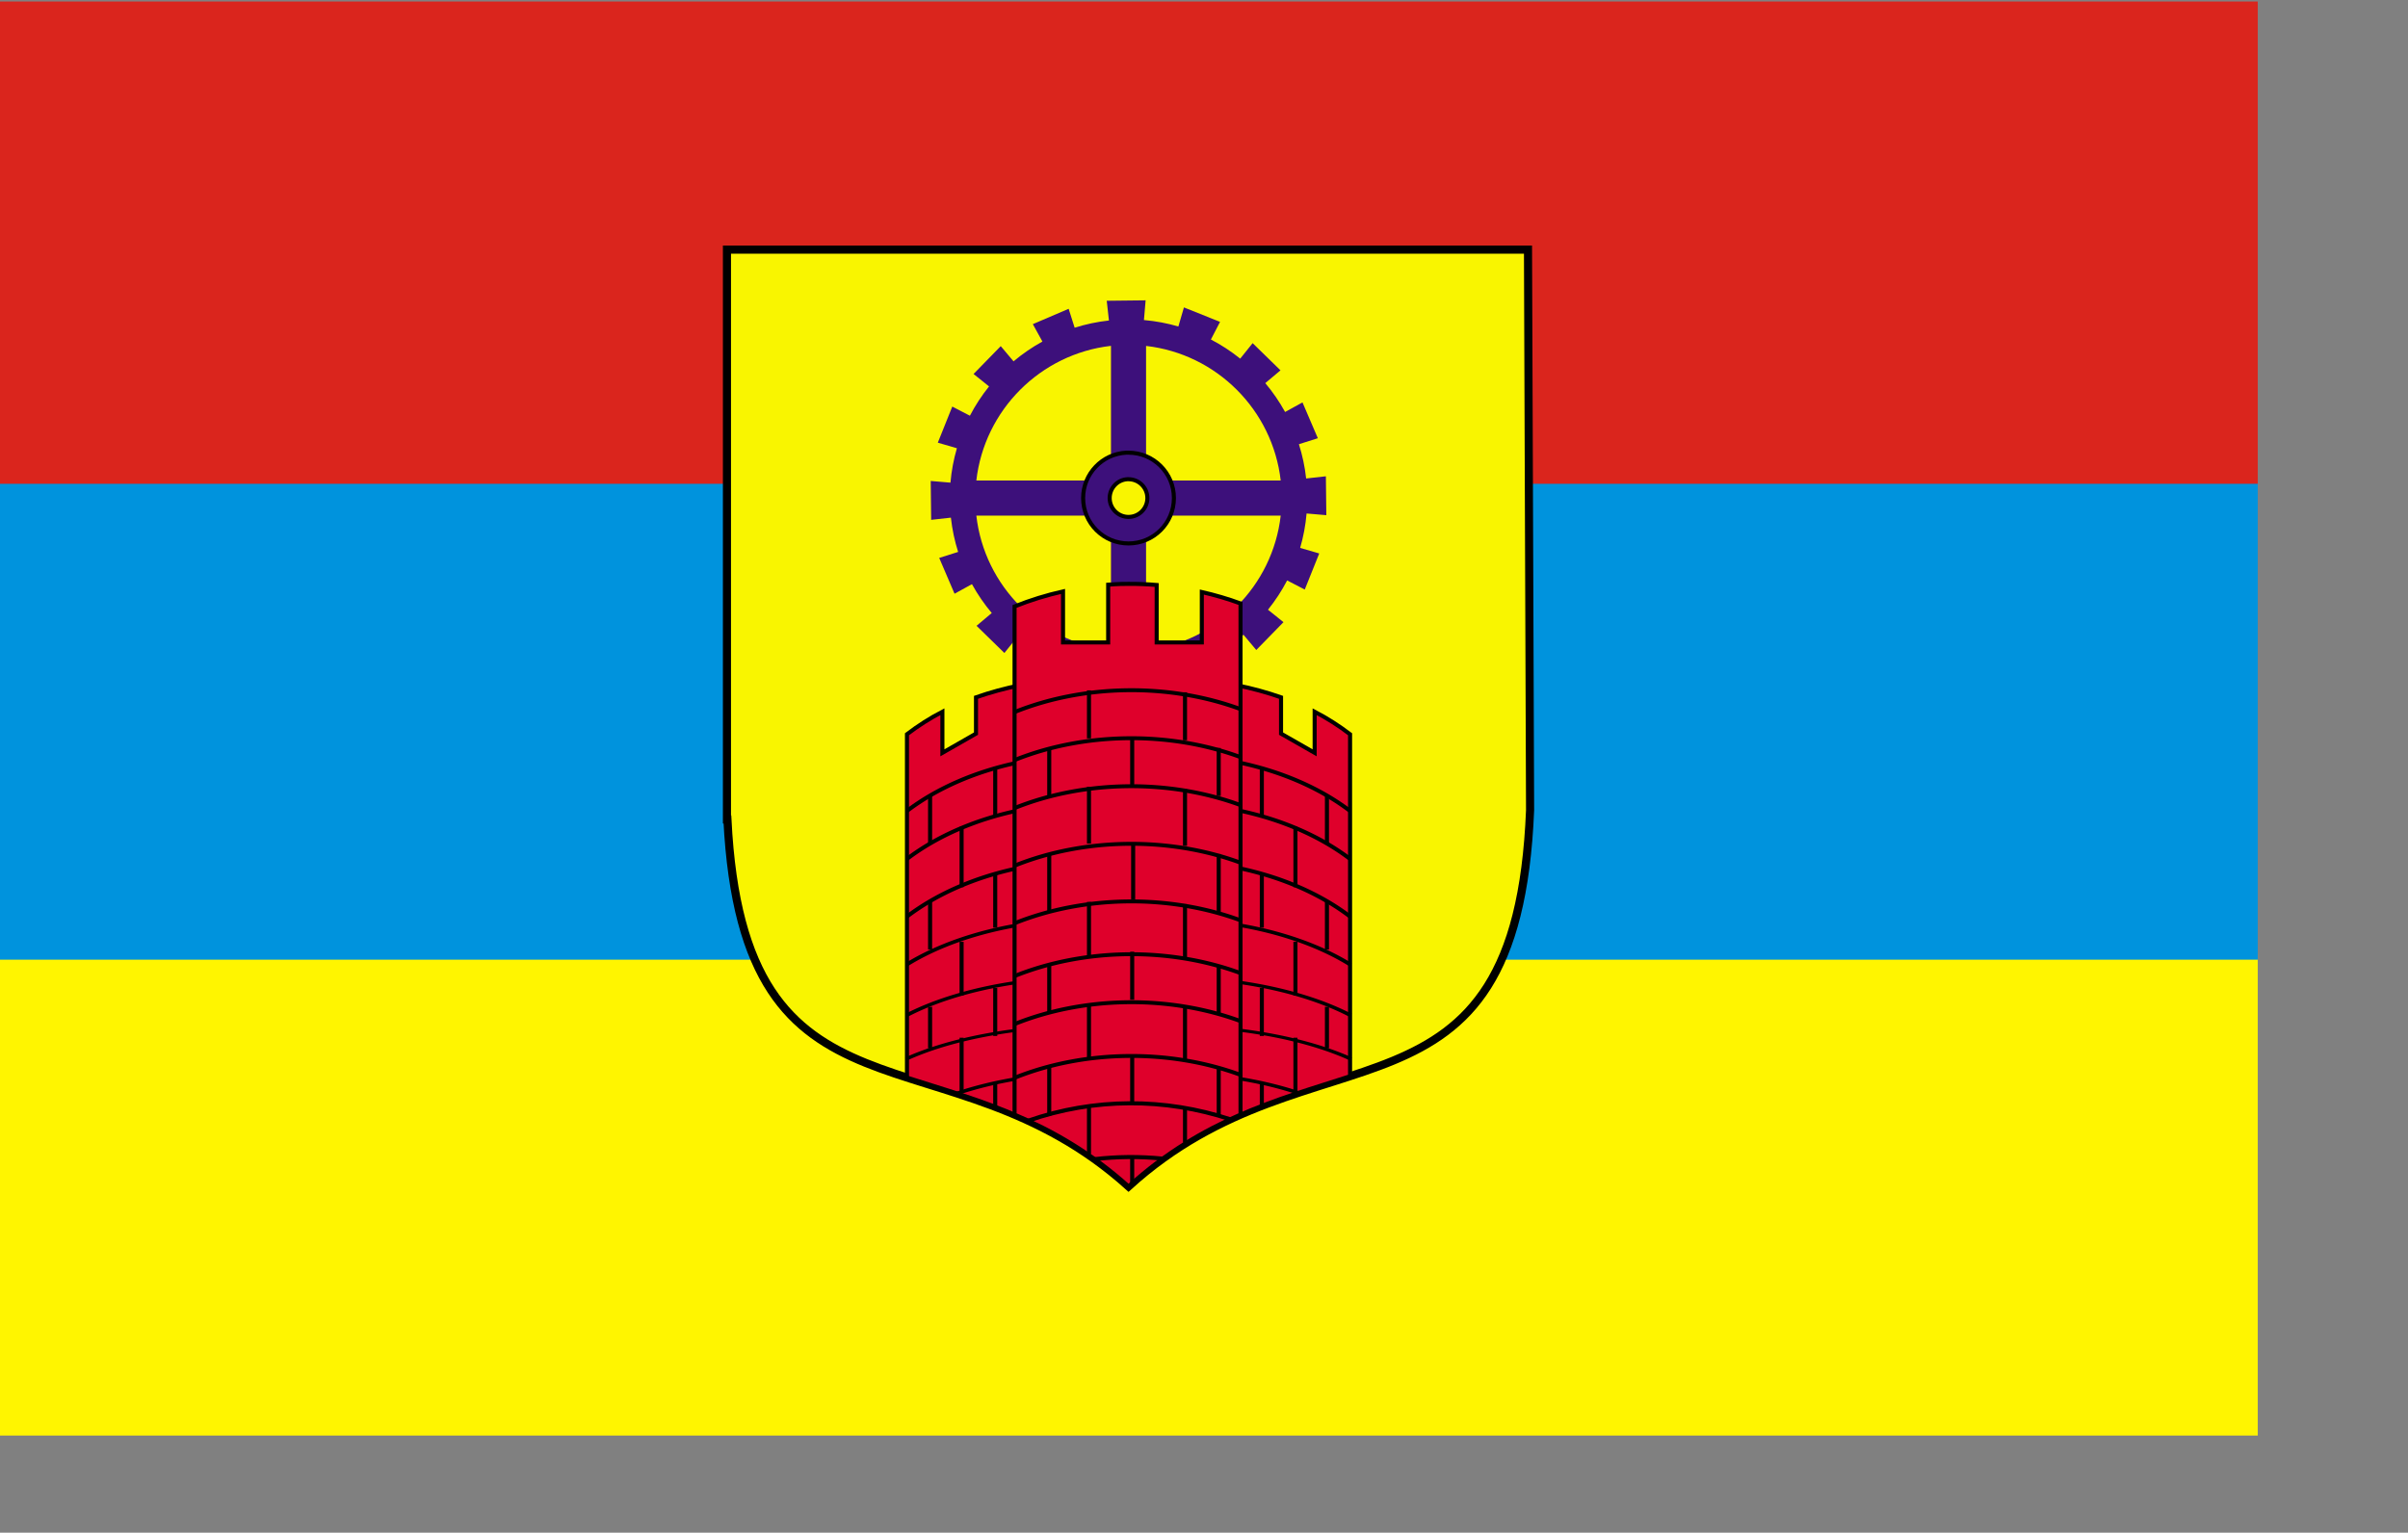<?xml version="1.0" encoding="UTF-8" standalone="no"?>
<!-- Created with Inkscape (http://www.inkscape.org/) -->
<svg
   xmlns:svg="http://www.w3.org/2000/svg"
   xmlns="http://www.w3.org/2000/svg"
   version="1.0"
   width="600pt"
   height="382pt"
   id="svg9779">
  <rect width="100%" height="100%" fill="#808080" stroke="none"/>
  <defs
     id="defs9782" />
  <g
     transform="matrix(2.137,0,0,2.137,2.4e-5,-0.272)"
     id="g12492">
    <g
       id="g12487">
      <rect
         width="351"
         height="75"
         x="0"
         y="148.362"
         style="fill:#fff500;fill-opacity:1;stroke:none;stroke-width:3.75;stroke-miterlimit:4;stroke-dasharray:none;stroke-opacity:1"
         id="rect9862" />
      <rect
         width="351"
         height="75"
         x="0"
         y="74.362"
         style="fill:#0093dd;fill-opacity:1;stroke:none;stroke-width:3.75;stroke-miterlimit:4;stroke-dasharray:none;stroke-opacity:1"
         id="rect10737" />
      <rect
         width="351"
         height="75"
         x="0"
         y="0.362"
         style="fill:#da251d;fill-opacity:1;stroke:none;stroke-width:3.75;stroke-miterlimit:4;stroke-dasharray:none;stroke-opacity:1"
         id="rect11612" />
    </g>
    <g
       transform="matrix(0.168,0,0,0.168,112.94,23.385)"
       id="g9656">
      <path
         d="M 0.449,92.618 L 0.449,620.043 L 0.877,620.043 C 15.833,920.249 202.817,807.328 372.047,959.744 C 542.57,804.6 731.237,920.382 743.646,611.481 L 741.719,92.618 L 0.449,92.618 z "
         style="fill:#f9f500;fill-opacity:1;fill-rule:evenodd;stroke:#000000;stroke-width:7.507;stroke-linecap:butt;stroke-linejoin:miter;stroke-miterlimit:4;stroke-dasharray:none;stroke-opacity:1"
         id="path33309" />
      <path
         d="M 387.875,139.55 L 351.89,139.956 L 353.919,158.219 C 342.99,159.413 332.38,161.696 322.195,164.916 L 316.649,147.396 L 283.504,161.601 L 292.365,177.7 C 282.847,182.948 273.905,189.079 265.647,196.031 L 253.81,181.961 L 228.647,207.733 L 242.987,219.232 C 236.237,227.648 230.286,236.71 225.265,246.356 L 208.963,237.901 L 195.57,271.316 L 213.225,276.457 C 210.246,286.709 208.212,297.349 207.272,308.316 L 189.009,306.76 L 189.415,342.746 L 207.678,340.716 C 208.872,351.645 211.154,362.256 214.374,372.44 L 196.855,377.987 L 211.06,411.131 L 227.159,402.27 C 232.407,411.789 238.538,420.731 245.49,428.989 L 231.42,440.826 L 257.192,465.989 L 268.691,451.649 C 277.107,458.399 286.169,464.349 295.815,469.371 L 287.36,485.673 L 320.775,499.066 L 325.916,481.411 C 336.168,484.389 346.808,486.424 357.775,487.364 L 356.219,505.627 L 392.204,505.221 L 390.175,486.958 C 401.104,485.764 411.714,483.481 421.899,480.261 L 427.446,497.78 L 460.59,483.576 L 451.729,467.477 C 461.248,462.229 470.19,456.097 478.448,449.146 L 490.285,463.216 L 515.448,437.444 L 501.108,425.945 C 507.858,417.529 513.808,408.466 518.83,398.821 L 535.131,407.276 L 548.524,373.861 L 530.87,368.72 C 533.842,358.474 535.886,347.819 536.822,336.861 L 555.086,338.417 L 554.68,302.431 L 536.417,304.46 C 535.223,293.532 532.94,282.921 529.72,272.736 L 547.239,267.19 L 533.034,234.045 L 516.936,242.907 C 511.688,233.388 505.556,224.446 498.605,216.188 L 512.674,204.351 L 486.903,179.188 L 475.404,193.528 C 466.988,186.778 457.925,180.827 448.279,175.806 L 456.735,159.504 L 423.32,146.111 L 418.179,163.766 C 407.933,160.793 397.278,158.75 386.32,157.813 L 387.875,139.55 z M 355.813,181.691 L 355.813,306.354 L 231.217,306.354 C 238.681,241.064 290.523,189.143 355.813,181.691 z M 388.281,181.758 C 453.579,189.202 505.415,241.067 512.877,306.354 L 388.281,306.354 L 388.281,181.758 z M 370.897,305.137 C 371.268,305.113 371.671,305.137 372.047,305.137 C 381.682,305.137 389.499,312.953 389.499,322.588 C 389.499,332.224 381.682,340.04 372.047,340.04 C 362.412,340.04 354.596,332.224 354.596,322.588 C 354.596,313.33 361.784,305.715 370.897,305.137 z M 231.217,338.822 L 355.813,338.822 L 355.813,463.418 C 290.516,455.975 238.68,404.11 231.217,338.822 z M 388.281,338.822 L 512.877,338.822 C 505.415,404.11 453.579,455.975 388.281,463.418 L 388.281,338.822 z "
         style="fill:#3d107b;fill-opacity:1;stroke:none;stroke-width:3.75;stroke-miterlimit:4;stroke-dasharray:none;stroke-opacity:1"
         id="path8470" />
      <path
         d="M 369.883,280.583 C 347.682,281.71 330.042,300.109 330.042,322.588 C 330.042,345.793 348.843,364.594 372.047,364.594 C 395.252,364.594 414.053,345.793 414.053,322.588 C 414.053,299.384 395.252,280.583 372.047,280.583 C 371.322,280.583 370.599,280.547 369.883,280.583 z M 370.897,305.137 C 371.268,305.113 371.671,305.137 372.047,305.137 C 381.682,305.137 389.499,312.953 389.499,322.588 C 389.499,332.224 381.682,340.04 372.047,340.04 C 362.412,340.04 354.596,332.224 354.596,322.588 C 354.596,313.33 361.784,305.715 370.897,305.137 z "
         style="fill:#3d107b;fill-opacity:1;stroke:#000000;stroke-width:3.753;stroke-miterlimit:4;stroke-dasharray:none;stroke-opacity:1"
         id="path8472" />
      <path
         d="M 471.375,495.656 L 471.375,895.219 C 508.159,878.694 544.045,868.557 577.062,857.781 L 577.062,541.188 C 566.674,533.293 555.805,526.327 544.281,520.344 L 544.281,558.406 L 513.188,540.625 L 513.188,507.031 C 500.25,502.49 486.379,498.665 471.375,495.656 z "
         style="fill:#df002b;fill-opacity:1;stroke:#000000;stroke-width:3.753;stroke-miterlimit:4;stroke-dasharray:none;stroke-opacity:1"
         id="path8476" />
      <path
         d="M 150.468,89.495 A 46.642,35.015 0 0 1 172.03,99.721"
         transform="matrix(4.901,0,0,4.443,-266.028,169.154)"
         style="fill:none;fill-opacity:1;stroke:#000000;stroke-width:0.804;stroke-miterlimit:4;stroke-dasharray:none;stroke-opacity:1"
         id="path8478" />
      <path
         d="M 150.468,89.495 A 46.642,35.015 0 0 1 172.03,99.721"
         transform="matrix(4.901,0,0,4.443,-266.028,213.584)"
         style="fill:none;fill-opacity:1;stroke:#000000;stroke-width:0.804;stroke-miterlimit:4;stroke-dasharray:none;stroke-opacity:1"
         id="path8480" />
      <path
         d="M 150.468,89.495 A 46.642,35.015 0 0 1 172.03,99.721"
         transform="matrix(4.901,0,0,4.443,-266.028,266.9)"
         style="fill:none;fill-opacity:1;stroke:#000000;stroke-width:0.804;stroke-miterlimit:4;stroke-dasharray:none;stroke-opacity:1"
         id="path8482" />
      <path
         d="M 150.468,89.495 A 46.642,35.015 0 0 1 172.03,99.721"
         transform="matrix(4.901,0,0,3.606,-266.028,394.674)"
         style="fill:none;fill-opacity:1;stroke:#000000;stroke-width:0.893;stroke-miterlimit:4;stroke-dasharray:none;stroke-opacity:1"
         id="path8484" />
      <path
         d="M 150.468,89.495 A 46.642,35.015 0 0 1 172.03,99.721"
         transform="matrix(4.901,0,0,3.008,-266.028,501.201)"
         style="fill:none;fill-opacity:1;stroke:#000000;stroke-width:0.978;stroke-miterlimit:4;stroke-dasharray:none;stroke-opacity:1"
         id="path8486" />
      <path
         d="M 150.468,89.495 A 46.642,35.015 0 0 1 172.03,99.721"
         transform="matrix(4.901,0,0,2.613,-266.028,580.85)"
         style="fill:none;fill-opacity:1;stroke:#000000;stroke-width:1.049;stroke-miterlimit:4;stroke-dasharray:none;stroke-opacity:1"
         id="path8488" />
      <path
         d="M 150.468,89.495 A 46.642,35.015 0 0 1 162.126,93.446"
         transform="matrix(4.901,0,0,3.404,-266.028,554.842)"
         style="fill:none;fill-opacity:1;stroke:#000000;stroke-width:0.919;stroke-miterlimit:4;stroke-dasharray:none;stroke-opacity:1"
         id="path8490" />
      <path
         d="M 495.408,571.674 L 495.408,616.104"
         style="fill:none;fill-opacity:0.75;fill-rule:evenodd;stroke:#000000;stroke-width:3.753;stroke-linecap:butt;stroke-linejoin:miter;stroke-miterlimit:4;stroke-dasharray:none;stroke-opacity:1"
         id="path8492" />
      <path
         d="M 555.665,598.332 L 555.665,642.762"
         style="fill:none;fill-opacity:0.75;fill-rule:evenodd;stroke:#000000;stroke-width:3.753;stroke-linecap:butt;stroke-linejoin:miter;stroke-miterlimit:4;stroke-dasharray:none;stroke-opacity:1"
         id="path8494" />
      <path
         d="M 526.509,626.862 L 526.509,682.749"
         style="fill:none;fill-opacity:0.75;fill-rule:evenodd;stroke:#000000;stroke-width:3.753;stroke-linecap:butt;stroke-linejoin:miter;stroke-miterlimit:4;stroke-dasharray:none;stroke-opacity:1"
         id="path8496" />
      <path
         d="M 495.408,669.723 L 495.408,720.212"
         style="fill:none;fill-opacity:0.75;fill-rule:evenodd;stroke:#000000;stroke-width:3.753;stroke-linecap:butt;stroke-linejoin:miter;stroke-miterlimit:4;stroke-dasharray:none;stroke-opacity:1"
         id="path8498" />
      <path
         d="M 555.665,696.078 L 555.665,740.508"
         style="fill:none;fill-opacity:0.75;fill-rule:evenodd;stroke:#000000;stroke-width:3.753;stroke-linecap:butt;stroke-linejoin:miter;stroke-miterlimit:4;stroke-dasharray:none;stroke-opacity:1"
         id="path8500" />
      <path
         d="M 495.408,776.052 L 495.408,820.482"
         style="fill:none;fill-opacity:0.75;fill-rule:evenodd;stroke:#000000;stroke-width:3.753;stroke-linecap:butt;stroke-linejoin:miter;stroke-miterlimit:4;stroke-dasharray:none;stroke-opacity:1"
         id="path8502" />
      <path
         d="M 555.666,793.521 L 555.666,831.893"
         style="fill:none;fill-opacity:0.75;fill-rule:evenodd;stroke:#000000;stroke-width:3.753;stroke-linecap:butt;stroke-linejoin:miter;stroke-miterlimit:4;stroke-dasharray:none;stroke-opacity:1"
         id="path8504" />
      <path
         d="M 495.408,863.849 L 495.408,886.655"
         style="fill:none;fill-opacity:0.75;fill-rule:evenodd;stroke:#000000;stroke-width:3.753;stroke-linecap:butt;stroke-linejoin:miter;stroke-miterlimit:4;stroke-dasharray:none;stroke-opacity:1"
         id="path8506" />
      <path
         d="M 526.509,733.248 L 526.509,782.962"
         style="fill:none;fill-opacity:0.75;fill-rule:evenodd;stroke:#000000;stroke-width:3.753;stroke-linecap:butt;stroke-linejoin:miter;stroke-miterlimit:4;stroke-dasharray:none;stroke-opacity:1"
         id="path8508" />
      <path
         d="M 526.509,822.108 L 526.509,871.822"
         style="fill:none;fill-opacity:0.75;fill-rule:evenodd;stroke:#000000;stroke-width:3.753;stroke-linecap:butt;stroke-linejoin:miter;stroke-miterlimit:4;stroke-dasharray:none;stroke-opacity:1"
         id="path8510" />
      <path
         d="M 272.719,495.656 C 257.715,498.665 243.844,502.49 230.906,507.031 L 230.906,540.625 L 199.812,558.406 L 199.812,520.344 C 188.289,526.327 177.42,533.293 167.031,541.188 L 167.031,859 C 199.849,869.595 235.503,879.523 272.062,895.656 C 272.281,895.612 272.5,895.544 272.719,895.5 L 272.719,495.656 z "
         style="fill:#df002b;fill-opacity:1;stroke:#000000;stroke-width:3.753;stroke-miterlimit:4;stroke-dasharray:none;stroke-opacity:1"
         id="path8514" />
      <path
         d="M 150.468,89.495 A 46.642,35.015 0 0 1 172.03,99.721"
         transform="matrix(-4.901,0,0,4.443,1010.123,169.154)"
         style="fill:none;fill-opacity:1;stroke:#000000;stroke-width:0.804;stroke-miterlimit:4;stroke-dasharray:none;stroke-opacity:1"
         id="path8516" />
      <path
         d="M 150.468,89.495 A 46.642,35.015 0 0 1 172.03,99.721"
         transform="matrix(-4.901,0,0,4.443,1010.123,213.584)"
         style="fill:none;fill-opacity:1;stroke:#000000;stroke-width:0.804;stroke-miterlimit:4;stroke-dasharray:none;stroke-opacity:1"
         id="path8518" />
      <path
         d="M 150.468,89.495 A 46.642,35.015 0 0 1 172.03,99.721"
         transform="matrix(-4.901,0,0,4.443,1010.123,266.9)"
         style="fill:none;fill-opacity:1;stroke:#000000;stroke-width:0.804;stroke-miterlimit:4;stroke-dasharray:none;stroke-opacity:1"
         id="path8520" />
      <path
         d="M 150.468,89.495 A 46.642,35.015 0 0 1 172.03,99.721"
         transform="matrix(-4.901,0,0,3.606,1010.123,394.674)"
         style="fill:none;fill-opacity:1;stroke:#000000;stroke-width:0.893;stroke-miterlimit:4;stroke-dasharray:none;stroke-opacity:1"
         id="path8522" />
      <path
         d="M 150.468,89.495 A 46.642,35.015 0 0 1 172.03,99.721"
         transform="matrix(-4.901,0,0,3.008,1010.123,501.201)"
         style="fill:none;fill-opacity:1;stroke:#000000;stroke-width:0.978;stroke-miterlimit:4;stroke-dasharray:none;stroke-opacity:1"
         id="path8524" />
      <path
         d="M 150.468,89.495 A 46.642,35.015 0 0 1 172.03,99.721"
         transform="matrix(-4.901,0,0,2.613,1010.123,580.85)"
         style="fill:none;fill-opacity:1;stroke:#000000;stroke-width:1.049;stroke-miterlimit:4;stroke-dasharray:none;stroke-opacity:1"
         id="path8526" />
      <path
         d="M 150.468,89.495 A 46.642,35.015 0 0 1 163.001,93.87"
         transform="matrix(-4.901,0,0,3.404,1010.123,554.842)"
         style="fill:none;fill-opacity:1;stroke:#000000;stroke-width:0.919;stroke-miterlimit:4;stroke-dasharray:none;stroke-opacity:1"
         id="path8528" />
      <path
         d="M 248.687,571.674 L 248.687,616.104"
         style="fill:none;fill-opacity:0.75;fill-rule:evenodd;stroke:#000000;stroke-width:3.753;stroke-linecap:butt;stroke-linejoin:miter;stroke-miterlimit:4;stroke-dasharray:none;stroke-opacity:1"
         id="path8530" />
      <path
         d="M 188.429,598.332 L 188.429,642.762"
         style="fill:none;fill-opacity:0.75;fill-rule:evenodd;stroke:#000000;stroke-width:3.753;stroke-linecap:butt;stroke-linejoin:miter;stroke-miterlimit:4;stroke-dasharray:none;stroke-opacity:1"
         id="path8532" />
      <path
         d="M 217.586,626.862 L 217.586,682.749"
         style="fill:none;fill-opacity:0.75;fill-rule:evenodd;stroke:#000000;stroke-width:3.753;stroke-linecap:butt;stroke-linejoin:miter;stroke-miterlimit:4;stroke-dasharray:none;stroke-opacity:1"
         id="path8534" />
      <path
         d="M 248.686,669.723 L 248.686,720.212"
         style="fill:none;fill-opacity:0.75;fill-rule:evenodd;stroke:#000000;stroke-width:3.753;stroke-linecap:butt;stroke-linejoin:miter;stroke-miterlimit:4;stroke-dasharray:none;stroke-opacity:1"
         id="path8536" />
      <path
         d="M 188.429,696.078 L 188.429,740.508"
         style="fill:none;fill-opacity:0.75;fill-rule:evenodd;stroke:#000000;stroke-width:3.753;stroke-linecap:butt;stroke-linejoin:miter;stroke-miterlimit:4;stroke-dasharray:none;stroke-opacity:1"
         id="path8538" />
      <path
         d="M 248.687,776.052 L 248.687,820.482"
         style="fill:none;fill-opacity:0.75;fill-rule:evenodd;stroke:#000000;stroke-width:3.753;stroke-linecap:butt;stroke-linejoin:miter;stroke-miterlimit:4;stroke-dasharray:none;stroke-opacity:1"
         id="path8540" />
      <path
         d="M 188.429,793.521 L 188.429,831.893"
         style="fill:none;fill-opacity:0.75;fill-rule:evenodd;stroke:#000000;stroke-width:3.753;stroke-linecap:butt;stroke-linejoin:miter;stroke-miterlimit:4;stroke-dasharray:none;stroke-opacity:1"
         id="path8542" />
      <path
         d="M 248.686,863.849 L 248.686,886.655"
         style="fill:none;fill-opacity:0.75;fill-rule:evenodd;stroke:#000000;stroke-width:3.753;stroke-linecap:butt;stroke-linejoin:miter;stroke-miterlimit:4;stroke-dasharray:none;stroke-opacity:1"
         id="path8544" />
      <path
         d="M 217.586,733.248 L 217.586,782.962"
         style="fill:none;fill-opacity:0.75;fill-rule:evenodd;stroke:#000000;stroke-width:3.753;stroke-linecap:butt;stroke-linejoin:miter;stroke-miterlimit:4;stroke-dasharray:none;stroke-opacity:1"
         id="path8546" />
      <path
         d="M 217.586,822.108 L 217.586,871.822"
         style="fill:none;fill-opacity:0.75;fill-rule:evenodd;stroke:#000000;stroke-width:3.753;stroke-linecap:butt;stroke-linejoin:miter;stroke-miterlimit:4;stroke-dasharray:none;stroke-opacity:1"
         id="path8548" />
      <path
         d="M 371.375,402 C 370.283,402.01 369.183,402.039 368.094,402.062 C 367.283,402.08 366.404,402.038 365.594,402.062 C 361.453,402.187 357.349,402.447 353.219,402.75 L 353.219,456.219 L 311.438,456.219 L 311.438,409 C 296.235,412.404 281.23,417.023 266.594,422.906 L 266.594,893.281 C 301.39,908.101 337.109,928.269 372.062,959.75 C 406.406,928.504 441.461,908.231 475.688,893.281 L 475.688,420.125 C 463.902,415.786 451.961,412.342 439.875,409.562 L 439.875,456.219 L 398.094,456.219 L 398.094,403.031 C 389.229,402.309 380.265,401.921 371.375,402 z "
         style="fill:#df002b;fill-opacity:1;stroke:#000000;stroke-width:3.753;stroke-miterlimit:4;stroke-dasharray:none;stroke-opacity:1"
         id="path8552" />
      <path
         d="M 78.367,145.099 A 49.67,38.427 0 0 1 125.425,144.433"
         transform="matrix(4.443,0,0,4.109,-81.591,-75.536)"
         style="fill:#df002b;fill-opacity:1;stroke:#000000;stroke-width:0.878;stroke-miterlimit:4;stroke-dasharray:none;stroke-opacity:1"
         id="path8554" />
      <path
         d="M 78.367,145.099 A 49.67,38.427 0 0 1 125.425,144.433"
         transform="matrix(4.443,0,0,4.109,-81.591,-31.106)"
         style="fill:#df002b;fill-opacity:1;stroke:#000000;stroke-width:0.878;stroke-miterlimit:4;stroke-dasharray:none;stroke-opacity:1"
         id="path8556" />
      <path
         d="M 78.367,145.099 A 49.67,38.427 0 0 1 125.425,144.433"
         transform="matrix(4.443,0,0,4.109,-81.591,13.324)"
         style="fill:#df002b;fill-opacity:1;stroke:#000000;stroke-width:0.878;stroke-miterlimit:4;stroke-dasharray:none;stroke-opacity:1"
         id="path8558" />
      <path
         d="M 78.367,145.099 A 49.67,38.427 0 0 1 125.425,144.433"
         transform="matrix(4.443,0,0,4.109,-81.591,66.64)"
         style="fill:#df002b;fill-opacity:1;stroke:#000000;stroke-width:0.878;stroke-miterlimit:4;stroke-dasharray:none;stroke-opacity:1"
         id="path8560" />
      <path
         d="M 78.367,145.099 A 49.67,38.427 0 0 1 125.425,144.433"
         transform="matrix(4.443,0,0,4.109,-81.591,119.956)"
         style="fill:#df002b;fill-opacity:1;stroke:#000000;stroke-width:0.878;stroke-miterlimit:4;stroke-dasharray:none;stroke-opacity:1"
         id="path8562" />
      <path
         d="M 78.367,145.099 A 49.67,38.427 0 0 1 125.425,144.433"
         transform="matrix(4.443,0,0,4.109,-81.591,168.829)"
         style="fill:#df002b;fill-opacity:1;stroke:#000000;stroke-width:0.878;stroke-miterlimit:4;stroke-dasharray:none;stroke-opacity:1"
         id="path8564" />
      <path
         d="M 78.367,145.099 A 49.67,38.427 0 0 1 125.425,144.433"
         transform="matrix(4.443,0,0,4.109,-81.591,213.259)"
         style="fill:#df002b;fill-opacity:1;stroke:#000000;stroke-width:0.878;stroke-miterlimit:4;stroke-dasharray:none;stroke-opacity:1"
         id="path8566" />
      <path
         d="M 78.367,145.099 A 49.67,38.427 0 0 1 125.425,144.433"
         transform="matrix(4.443,0,0,4.109,-81.591,263.021)"
         style="fill:#df002b;fill-opacity:1;stroke:#000000;stroke-width:0.878;stroke-miterlimit:4;stroke-dasharray:none;stroke-opacity:1"
         id="path8568" />
      <path
         d="M 466.156,897.594 C 435.837,887.587 404.43,882.64 373.125,882.781 C 341.308,882.925 309.591,888.313 279.219,898.906"
         style="fill:none;fill-opacity:1;stroke:#000000;stroke-width:3.753;stroke-miterlimit:4;stroke-dasharray:none;stroke-opacity:1"
         id="path8570" />
      <path
         d="M 403.688,934.031 C 392.966,932.948 382.21,932.452 371.469,932.562 C 361.188,932.668 350.9,933.302 340.688,934.5"
         style="fill:none;fill-opacity:1;stroke:#000000;stroke-width:3.753;stroke-miterlimit:4;stroke-dasharray:none;stroke-opacity:1"
         id="path8572" />
      <path
         d="M 375.447,545.016 L 375.447,589.446"
         style="fill:#df002b;fill-opacity:1;fill-rule:evenodd;stroke:#000000;stroke-width:3.753;stroke-linecap:butt;stroke-linejoin:miter;stroke-miterlimit:4;stroke-dasharray:none;stroke-opacity:1"
         id="path8574" />
      <path
         d="M 376.336,642.762 L 376.336,694.018"
         style="fill:#df002b;fill-opacity:1;fill-rule:evenodd;stroke:#000000;stroke-width:3.753;stroke-linecap:butt;stroke-linejoin:miter;stroke-miterlimit:4;stroke-dasharray:none;stroke-opacity:1"
         id="path8576" />
      <path
         d="M 375.447,742.508 L 375.447,786.938"
         style="fill:#df002b;fill-opacity:1;fill-rule:evenodd;stroke:#000000;stroke-width:3.753;stroke-linecap:butt;stroke-linejoin:miter;stroke-miterlimit:4;stroke-dasharray:none;stroke-opacity:1"
         id="path8578" />
      <path
         d="M 375.447,838.254 L 375.447,882.684"
         style="fill:#df002b;fill-opacity:1;fill-rule:evenodd;stroke:#000000;stroke-width:3.753;stroke-linecap:butt;stroke-linejoin:miter;stroke-miterlimit:4;stroke-dasharray:none;stroke-opacity:1"
         id="path8580" />
      <path
         d="M 375.447,933.24 L 375.447,959.663"
         style="fill:#df002b;fill-opacity:1;fill-rule:evenodd;stroke:#000000;stroke-width:3.753;stroke-linecap:butt;stroke-linejoin:miter;stroke-miterlimit:4;stroke-dasharray:none;stroke-opacity:1"
         id="path8582" />
      <path
         d="M 298.685,553.902 L 298.685,598.332"
         style="fill:#df002b;fill-opacity:1;fill-rule:evenodd;stroke:#000000;stroke-width:3.753;stroke-linecap:butt;stroke-linejoin:miter;stroke-miterlimit:4;stroke-dasharray:none;stroke-opacity:1"
         id="path8584" />
      <path
         d="M 455.523,553.902 L 455.523,598.332"
         style="fill:#df002b;fill-opacity:1;fill-rule:evenodd;stroke:#000000;stroke-width:3.753;stroke-linecap:butt;stroke-linejoin:miter;stroke-miterlimit:4;stroke-dasharray:none;stroke-opacity:1"
         id="path8586" />
      <path
         d="M 298.685,652.091 L 298.685,706.347"
         style="fill:#df002b;fill-opacity:1;fill-rule:evenodd;stroke:#000000;stroke-width:3.753;stroke-linecap:butt;stroke-linejoin:miter;stroke-miterlimit:4;stroke-dasharray:none;stroke-opacity:1"
         id="path8588" />
      <path
         d="M 455.523,652.091 L 455.523,706.347"
         style="fill:#df002b;fill-opacity:1;fill-rule:evenodd;stroke:#000000;stroke-width:3.753;stroke-linecap:butt;stroke-linejoin:miter;stroke-miterlimit:4;stroke-dasharray:none;stroke-opacity:1"
         id="path8590" />
      <path
         d="M 298.685,755.614 L 298.685,800.044"
         style="fill:#df002b;fill-opacity:1;fill-rule:evenodd;stroke:#000000;stroke-width:3.753;stroke-linecap:butt;stroke-linejoin:miter;stroke-miterlimit:4;stroke-dasharray:none;stroke-opacity:1"
         id="path8592" />
      <path
         d="M 455.523,755.614 L 455.523,800.044"
         style="fill:#df002b;fill-opacity:1;fill-rule:evenodd;stroke:#000000;stroke-width:3.753;stroke-linecap:butt;stroke-linejoin:miter;stroke-miterlimit:4;stroke-dasharray:none;stroke-opacity:1"
         id="path8594" />
      <path
         d="M 298.685,849.806 L 298.685,894.236"
         style="fill:#df002b;fill-opacity:1;fill-rule:evenodd;stroke:#000000;stroke-width:3.753;stroke-linecap:butt;stroke-linejoin:miter;stroke-miterlimit:4;stroke-dasharray:none;stroke-opacity:1"
         id="path8596" />
      <path
         d="M 455.523,849.806 L 455.523,894.236"
         style="fill:#df002b;fill-opacity:1;fill-rule:evenodd;stroke:#000000;stroke-width:3.753;stroke-linecap:butt;stroke-linejoin:miter;stroke-miterlimit:4;stroke-dasharray:none;stroke-opacity:1"
         id="path8598" />
      <path
         d="M 335.46,500.586 L 335.46,545.016"
         style="fill:#df002b;fill-opacity:1;fill-rule:evenodd;stroke:#000000;stroke-width:3.753;stroke-linecap:butt;stroke-linejoin:miter;stroke-miterlimit:4;stroke-dasharray:none;stroke-opacity:1"
         id="path8600" />
      <path
         d="M 424.32,502.364 L 424.32,546.793"
         style="fill:#df002b;fill-opacity:1;fill-rule:evenodd;stroke:#000000;stroke-width:3.753;stroke-linecap:butt;stroke-linejoin:miter;stroke-miterlimit:4;stroke-dasharray:none;stroke-opacity:1"
         id="path8602" />
      <path
         d="M 335.46,589.829 L 335.46,642.414"
         style="fill:#df002b;fill-opacity:1;fill-rule:evenodd;stroke:#000000;stroke-width:3.753;stroke-linecap:butt;stroke-linejoin:miter;stroke-miterlimit:4;stroke-dasharray:none;stroke-opacity:1"
         id="path8604" />
      <path
         d="M 424.32,591.932 L 424.32,644.517"
         style="fill:#df002b;fill-opacity:1;fill-rule:evenodd;stroke:#000000;stroke-width:3.753;stroke-linecap:butt;stroke-linejoin:miter;stroke-miterlimit:4;stroke-dasharray:none;stroke-opacity:1"
         id="path8606" />
      <path
         d="M 335.46,696.387 L 335.46,746.997"
         style="fill:#df002b;fill-opacity:1;fill-rule:evenodd;stroke:#000000;stroke-width:3.753;stroke-linecap:butt;stroke-linejoin:miter;stroke-miterlimit:4;stroke-dasharray:none;stroke-opacity:1"
         id="path8608" />
      <path
         d="M 424.32,698.412 L 424.32,749.021"
         style="fill:#df002b;fill-opacity:1;fill-rule:evenodd;stroke:#000000;stroke-width:3.753;stroke-linecap:butt;stroke-linejoin:miter;stroke-miterlimit:4;stroke-dasharray:none;stroke-opacity:1"
         id="path8610" />
      <path
         d="M 335.46,791.023 L 335.46,841.632"
         style="fill:#df002b;fill-opacity:1;fill-rule:evenodd;stroke:#000000;stroke-width:3.753;stroke-linecap:butt;stroke-linejoin:miter;stroke-miterlimit:4;stroke-dasharray:none;stroke-opacity:1"
         id="path8612" />
      <path
         d="M 424.32,793.047 L 424.32,843.657"
         style="fill:#df002b;fill-opacity:1;fill-rule:evenodd;stroke:#000000;stroke-width:3.753;stroke-linecap:butt;stroke-linejoin:miter;stroke-miterlimit:4;stroke-dasharray:none;stroke-opacity:1"
         id="path8614" />
      <path
         d="M 335.46,886.282 L 335.46,929.751"
         style="fill:#df002b;fill-opacity:1;fill-rule:evenodd;stroke:#000000;stroke-width:3.753;stroke-linecap:butt;stroke-linejoin:miter;stroke-miterlimit:4;stroke-dasharray:none;stroke-opacity:1"
         id="path8616" />
      <path
         d="M 424.32,887.858 L 424.32,919.201"
         style="fill:#df002b;fill-opacity:1;fill-rule:evenodd;stroke:#000000;stroke-width:3.753;stroke-linecap:butt;stroke-linejoin:miter;stroke-miterlimit:4;stroke-dasharray:none;stroke-opacity:1"
         id="path8618" />
    </g>
  </g>
</svg>
